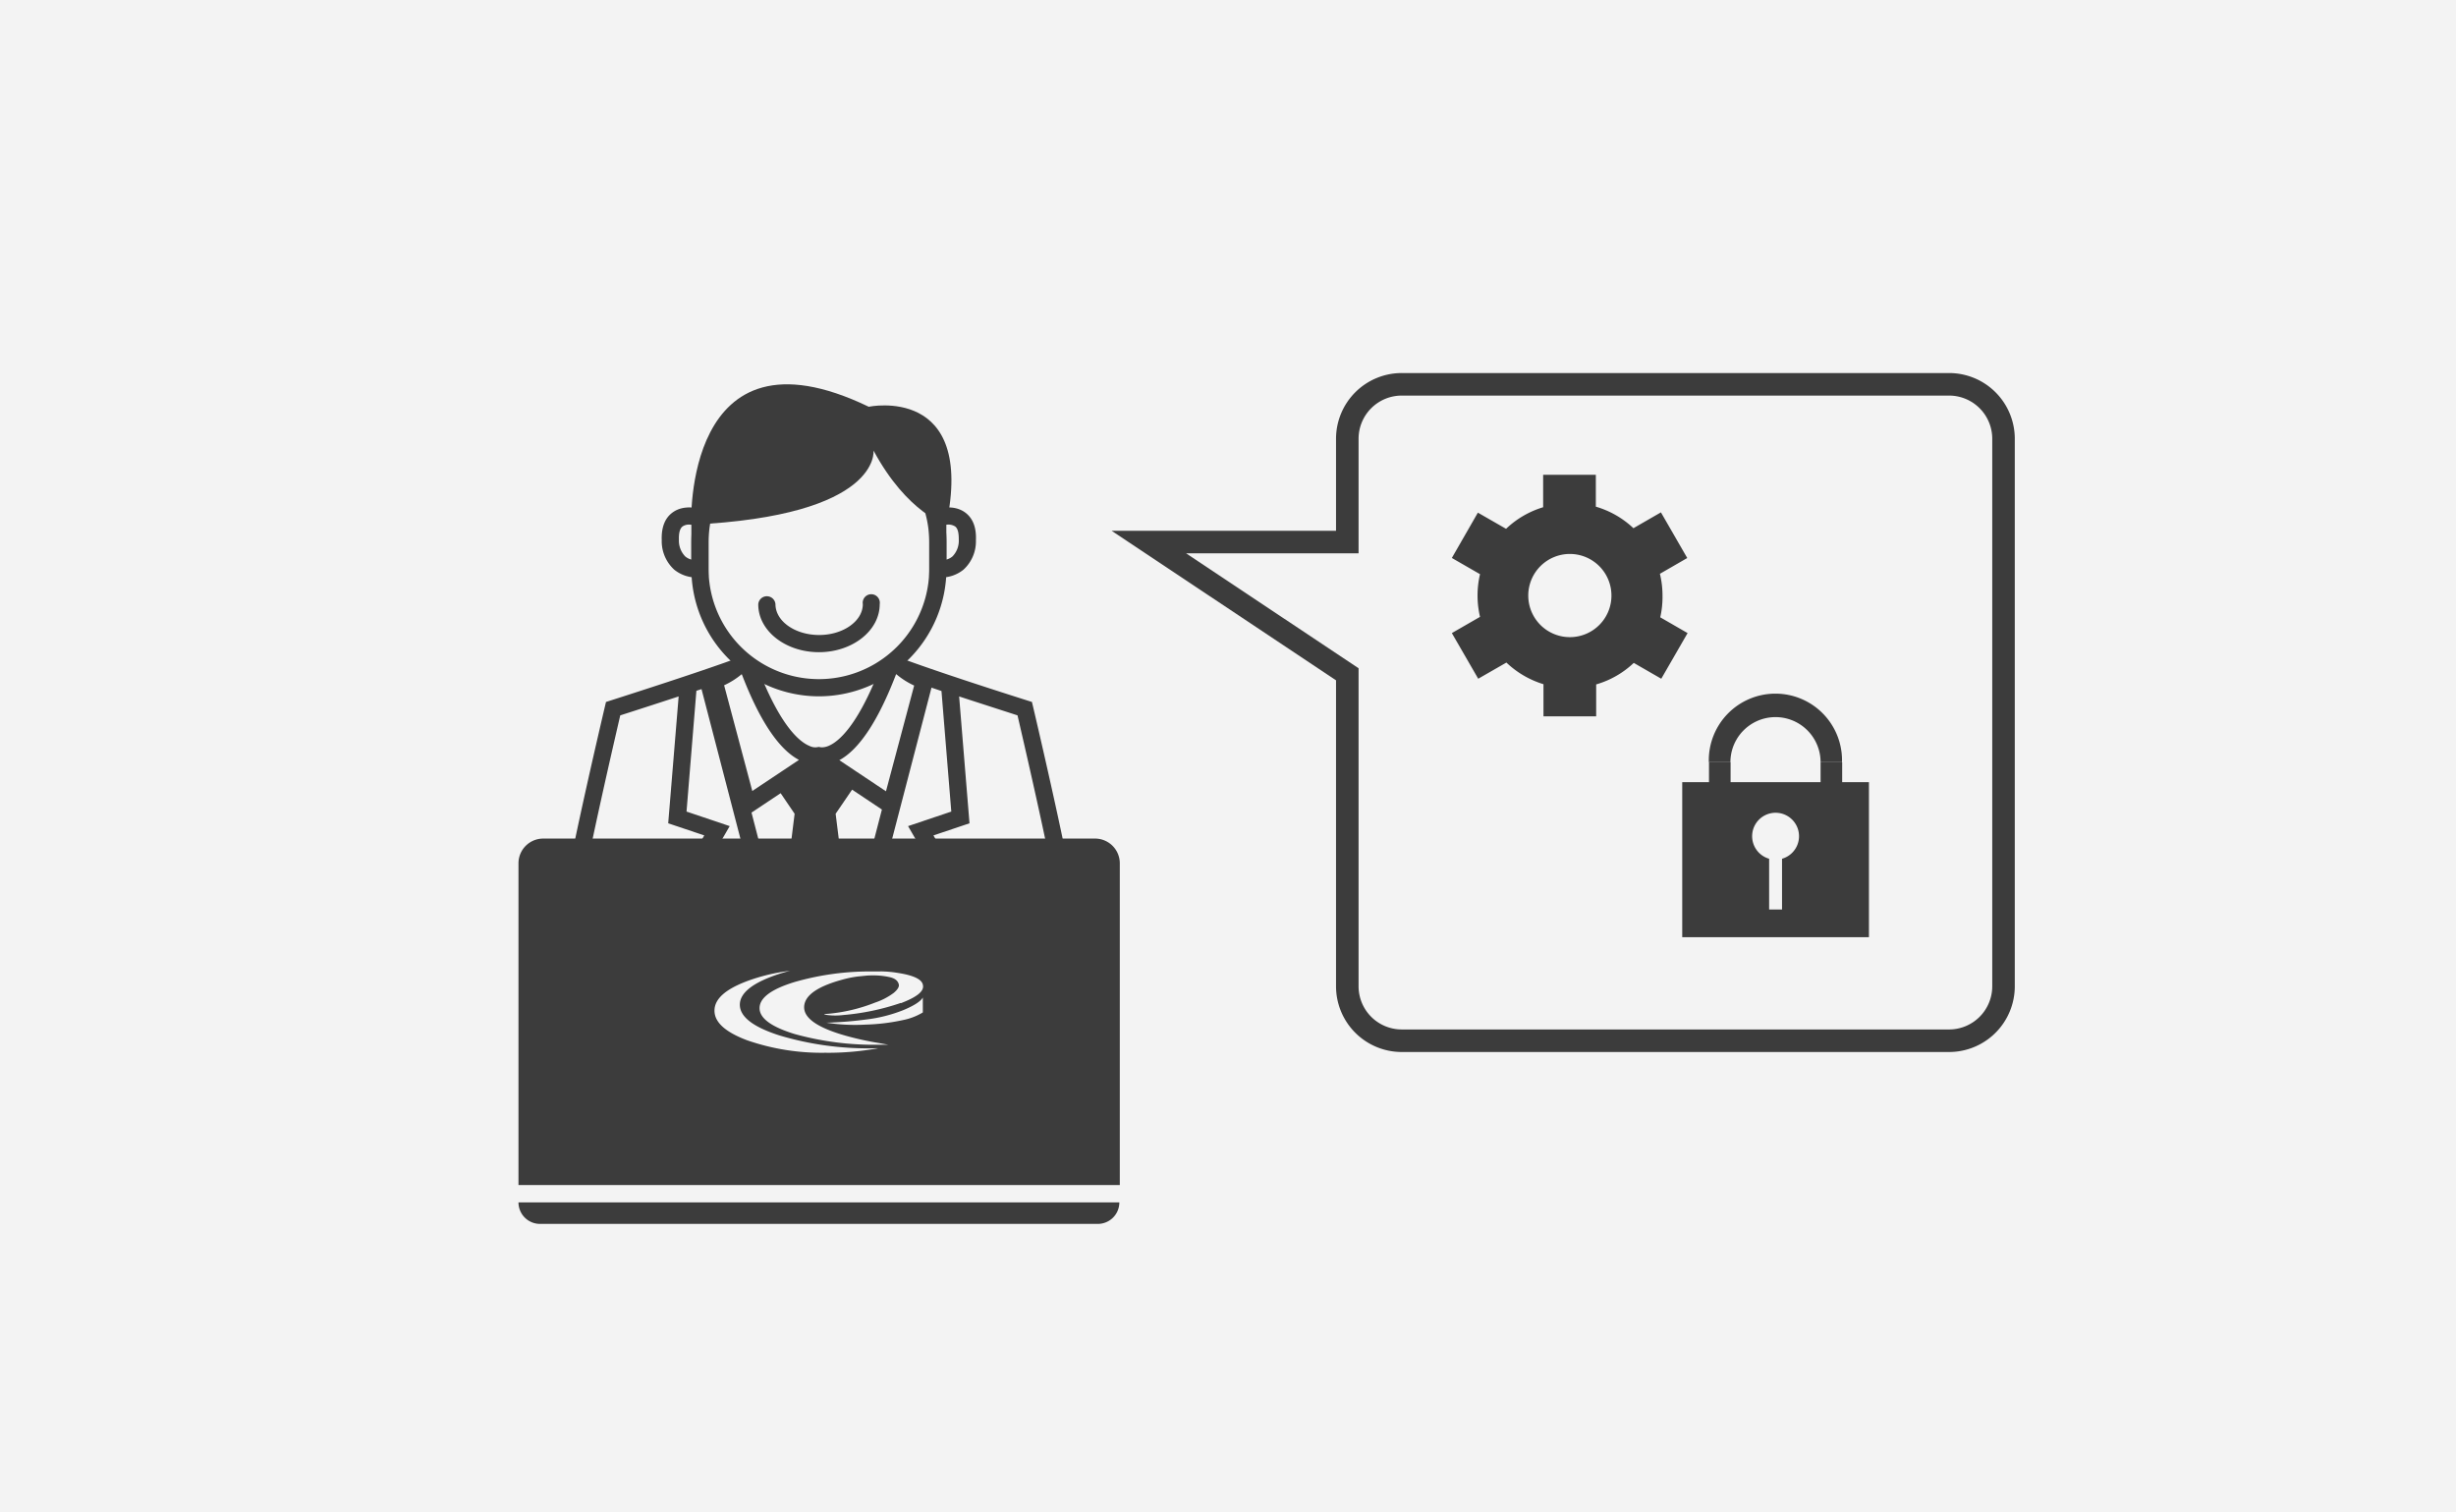 <svg id="レイヤー_1" data-name="レイヤー 1" xmlns="http://www.w3.org/2000/svg" viewBox="0 0 435.8 268.29"><defs><style>.cls-1{fill:#f3f3f3;}.cls-2{fill:#3c3c3c;}.cls-3{fill:none;stroke:#3c3c3c;stroke-miterlimit:10;stroke-width:4px;}</style></defs><title>アートボード 325</title><rect class="cls-1" width="435.8" height="268.29"/><path class="cls-2" d="M326.88,135.24h-3.83a8,8,0,1,0-16,0h-3.83a11.82,11.82,0,1,1,23.63,0Z"/><path class="cls-2" d="M298.5,138.78v27.51h33.13V138.78Zm17.71,13.59v9h-2.29v-9a4.16,4.16,0,1,1,2.29,0Z"/><rect class="cls-2" x="303.25" y="135.24" width="3.83" height="4.25"/><rect class="cls-2" x="323.05" y="135.24" width="3.83" height="4.25"/><path class="cls-2" d="M295,105.68a16.4,16.4,0,0,0-.46-3.87l4.85-2.8-4.67-8.1-4.88,2.81a16.4,16.4,0,0,0-6.67-3.82V84.24h-9.35V90a16.38,16.38,0,0,0-6.58,3.83l-5-2.87L257.62,99l5,2.88a16.5,16.5,0,0,0,0,7.57l-5,2.88,4.68,8.1,5-2.87a16.51,16.51,0,0,0,6.58,3.84v5.7h9.35v-5.66a16.28,16.28,0,0,0,6.67-3.82l4.88,2.81,4.67-8.1-4.85-2.8A16.38,16.38,0,0,0,295,105.68Zm-16.43,7.37a7.38,7.38,0,1,1,7.37-7.37A7.37,7.37,0,0,1,278.6,113.05Z"/><path class="cls-2" d="M145.31,123.55a22.65,22.65,0,0,1-22.63-22.63v-4.7a22.63,22.63,0,0,1,45.26,0v4.7A22.65,22.65,0,0,1,145.31,123.55Zm0-46.91a19.6,19.6,0,0,0-19.58,19.58v4.7a19.58,19.58,0,1,0,39.16,0v-4.7A19.6,19.6,0,0,0,145.31,76.64Z"/><path class="cls-2" d="M155,79.94s1.44,11.58-32.35,13.16c0,0-1.46-36.82,31.5-20.93,0,0,19-4,13.76,20.93C167.94,93.1,161,91.1,155,79.94Z"/><path class="cls-2" d="M123.7,102.47a6.32,6.32,0,0,1-4.06-1.39,6.85,6.85,0,0,1-2.22-5.24c-.08-2.26.56-3.91,1.91-4.9,2.14-1.58,5-.64,5.37-.52l1,.35v11.48l-1.32.18A5.82,5.82,0,0,1,123.7,102.47Zm-1.37-9.39a2,2,0,0,0-1.2.32c-.6.44-.69,1.51-.66,2.33a4,4,0,0,0,1.12,3,2.84,2.84,0,0,0,1.09.56V93.1Z"/><path class="cls-2" d="M166.92,102.47a5.82,5.82,0,0,1-.71,0l-1.32-.18V90.77l1-.35c.33-.12,3.24-1.06,5.38.52,1.35,1,2,2.64,1.9,4.9a6.81,6.81,0,0,1-2.21,5.24A6.32,6.32,0,0,1,166.92,102.47Zm1-9.37v6.19a2.84,2.84,0,0,0,1.09-.56,4,4,0,0,0,1.12-3c0-.82-.06-1.89-.66-2.33A2.31,2.31,0,0,0,167.94,93.1Z"/><path class="cls-2" d="M145.31,115.72c5.95,0,10.79-3.82,10.79-8.52a1.52,1.52,0,1,0-3,0c0,3-3.48,5.47-7.75,5.47s-7.75-2.45-7.75-5.47a1.53,1.53,0,0,0-3.05,0C134.51,111.9,139.36,115.72,145.31,115.72Z"/><path class="cls-2" d="M103.06,159.55c1.41-8.52,6-28.3,7-32.62,4.19-1.34,7.59-2.45,10.36-3.36l-1.85,22.51,6.4,2.15-3.1,5.37,4.69,6h3.88l-4.89-6.22,3.93-6.8L121.82,144l1.75-21.43.91-.3,9.71,37.33h3.16l-4-15.42,5.17-3.44,2.48,3.65-1.89,15.21h11.06l-1.89-15.21,2.92-4.28,5.29,3.53-4.15,16h3.15l9.8-37.63,1.77.6L168.8,144l-7.67,2.58,3.93,6.8-4.89,6.22h3.88l4.69-6-3.11-5.37,6.4-2.15-1.84-22.51c2.76.91,6.17,2,10.36,3.36,1,4.32,5.6,24.1,7,32.62h3.09c-1.5-9.35-7.07-33.06-7.33-34.16l-.2-.84-.82-.26c-15.75-5-21-7-21.68-7.23a3,3,0,0,0-2.37-.38,3.13,3.13,0,0,0-2.1,1.89c-4,10.37-7.43,13.08-9.13,13.78a3.09,3.09,0,0,1-1.16.25,1.62,1.62,0,0,1-.47-.06l0,.06-.06-.09a2.29,2.29,0,0,1-1.69-.16c-1.7-.7-5.15-3.41-9.13-13.78a3.13,3.13,0,0,0-2.1-1.89,3,3,0,0,0-2.37.38c-.7.26-5.93,2.19-21.68,7.23l-.82.26-.2.84c-.26,1.1-5.84,24.81-7.33,34.16Zm56-39.91a13.84,13.84,0,0,0,3.15,2l-5,18.76-8.28-5.52C152.44,133,155.85,127.87,159,119.64Zm-27.43,0,0,0c3.15,8.21,6.56,13.31,10.14,15.19l-8.28,5.52-5-18.76A13.81,13.81,0,0,0,131.6,119.63Z"/><path class="cls-2" d="M95.79,217.16h99a3.82,3.82,0,0,0,3.83-3.82H92A3.82,3.82,0,0,0,95.79,217.16Z"/><path class="cls-2" d="M194.28,148.79H96.34A4.39,4.39,0,0,0,92,153.18v57.09h106.7V153.18A4.39,4.39,0,0,0,194.28,148.79Zm-47.62,38a40.45,40.45,0,0,1-14.06-2.2c-3.89-1.46-5.82-3.2-5.82-5.27s1.93-3.79,5.82-5.25a33.6,33.6,0,0,1,7.6-1.82c-.65.16-1.3.35-1.92.55-4.65,1.51-7,3.35-7,5.47s2.32,3.94,7,5.44A54.62,54.62,0,0,0,155.12,186a4,4,0,0,1,.69,0A50.39,50.39,0,0,1,146.66,186.8Zm17.09-7.15A10.94,10.94,0,0,1,160.2,181a35.48,35.48,0,0,1-6.63.8,33.46,33.46,0,0,1-6.93-.34,68.52,68.52,0,0,0,7-.56,26.1,26.1,0,0,0,6.64-1.67c1.92-.8,3.08-1.55,3.47-2.24Zm-3.9-1.69a42.55,42.55,0,0,1-10.23,2.15,11.41,11.41,0,0,1-2.79,0c-.77-.1-.77-.17,0-.21a29.78,29.78,0,0,0,8.45-2,11.64,11.64,0,0,0,3.32-1.73c.68-.58,1-1.08.88-1.52-.17-.68-.77-1.11-1.79-1.3a13.35,13.35,0,0,0-1.7-.24,16.73,16.73,0,0,0-2.17,0l-1.6.16c-.74.1-1.39.22-1.94.35q-7.59,1.88-7.59,5.12c0,2,2.53,3.7,7.59,5.1a52.05,52.05,0,0,0,5.59,1.22l1.76.32c-.55,0-1.1,0-1.66,0a52.72,52.72,0,0,1-15-1.91q-6.21-1.92-6.19-4.59c0-1.8,2.05-3.35,6.19-4.62a48.23,48.23,0,0,1,12.68-1.88h1.41c.43,0,.78,0,1,0a3.6,3.6,0,0,1,.64,0h0a17.76,17.76,0,0,1,2.44.23q4.44.65,4.63,2.21C164,175.91,162.62,176.94,159.85,178Z"/><path class="cls-3" d="M239.07,77.85V96.18H203.86l35.21,23.46V175a9.66,9.66,0,0,0,9.67,9.66h97.11a9.66,9.66,0,0,0,9.66-9.66V77.85a9.66,9.66,0,0,0-9.66-9.66H248.74A9.66,9.66,0,0,0,239.07,77.85Z"/></svg>